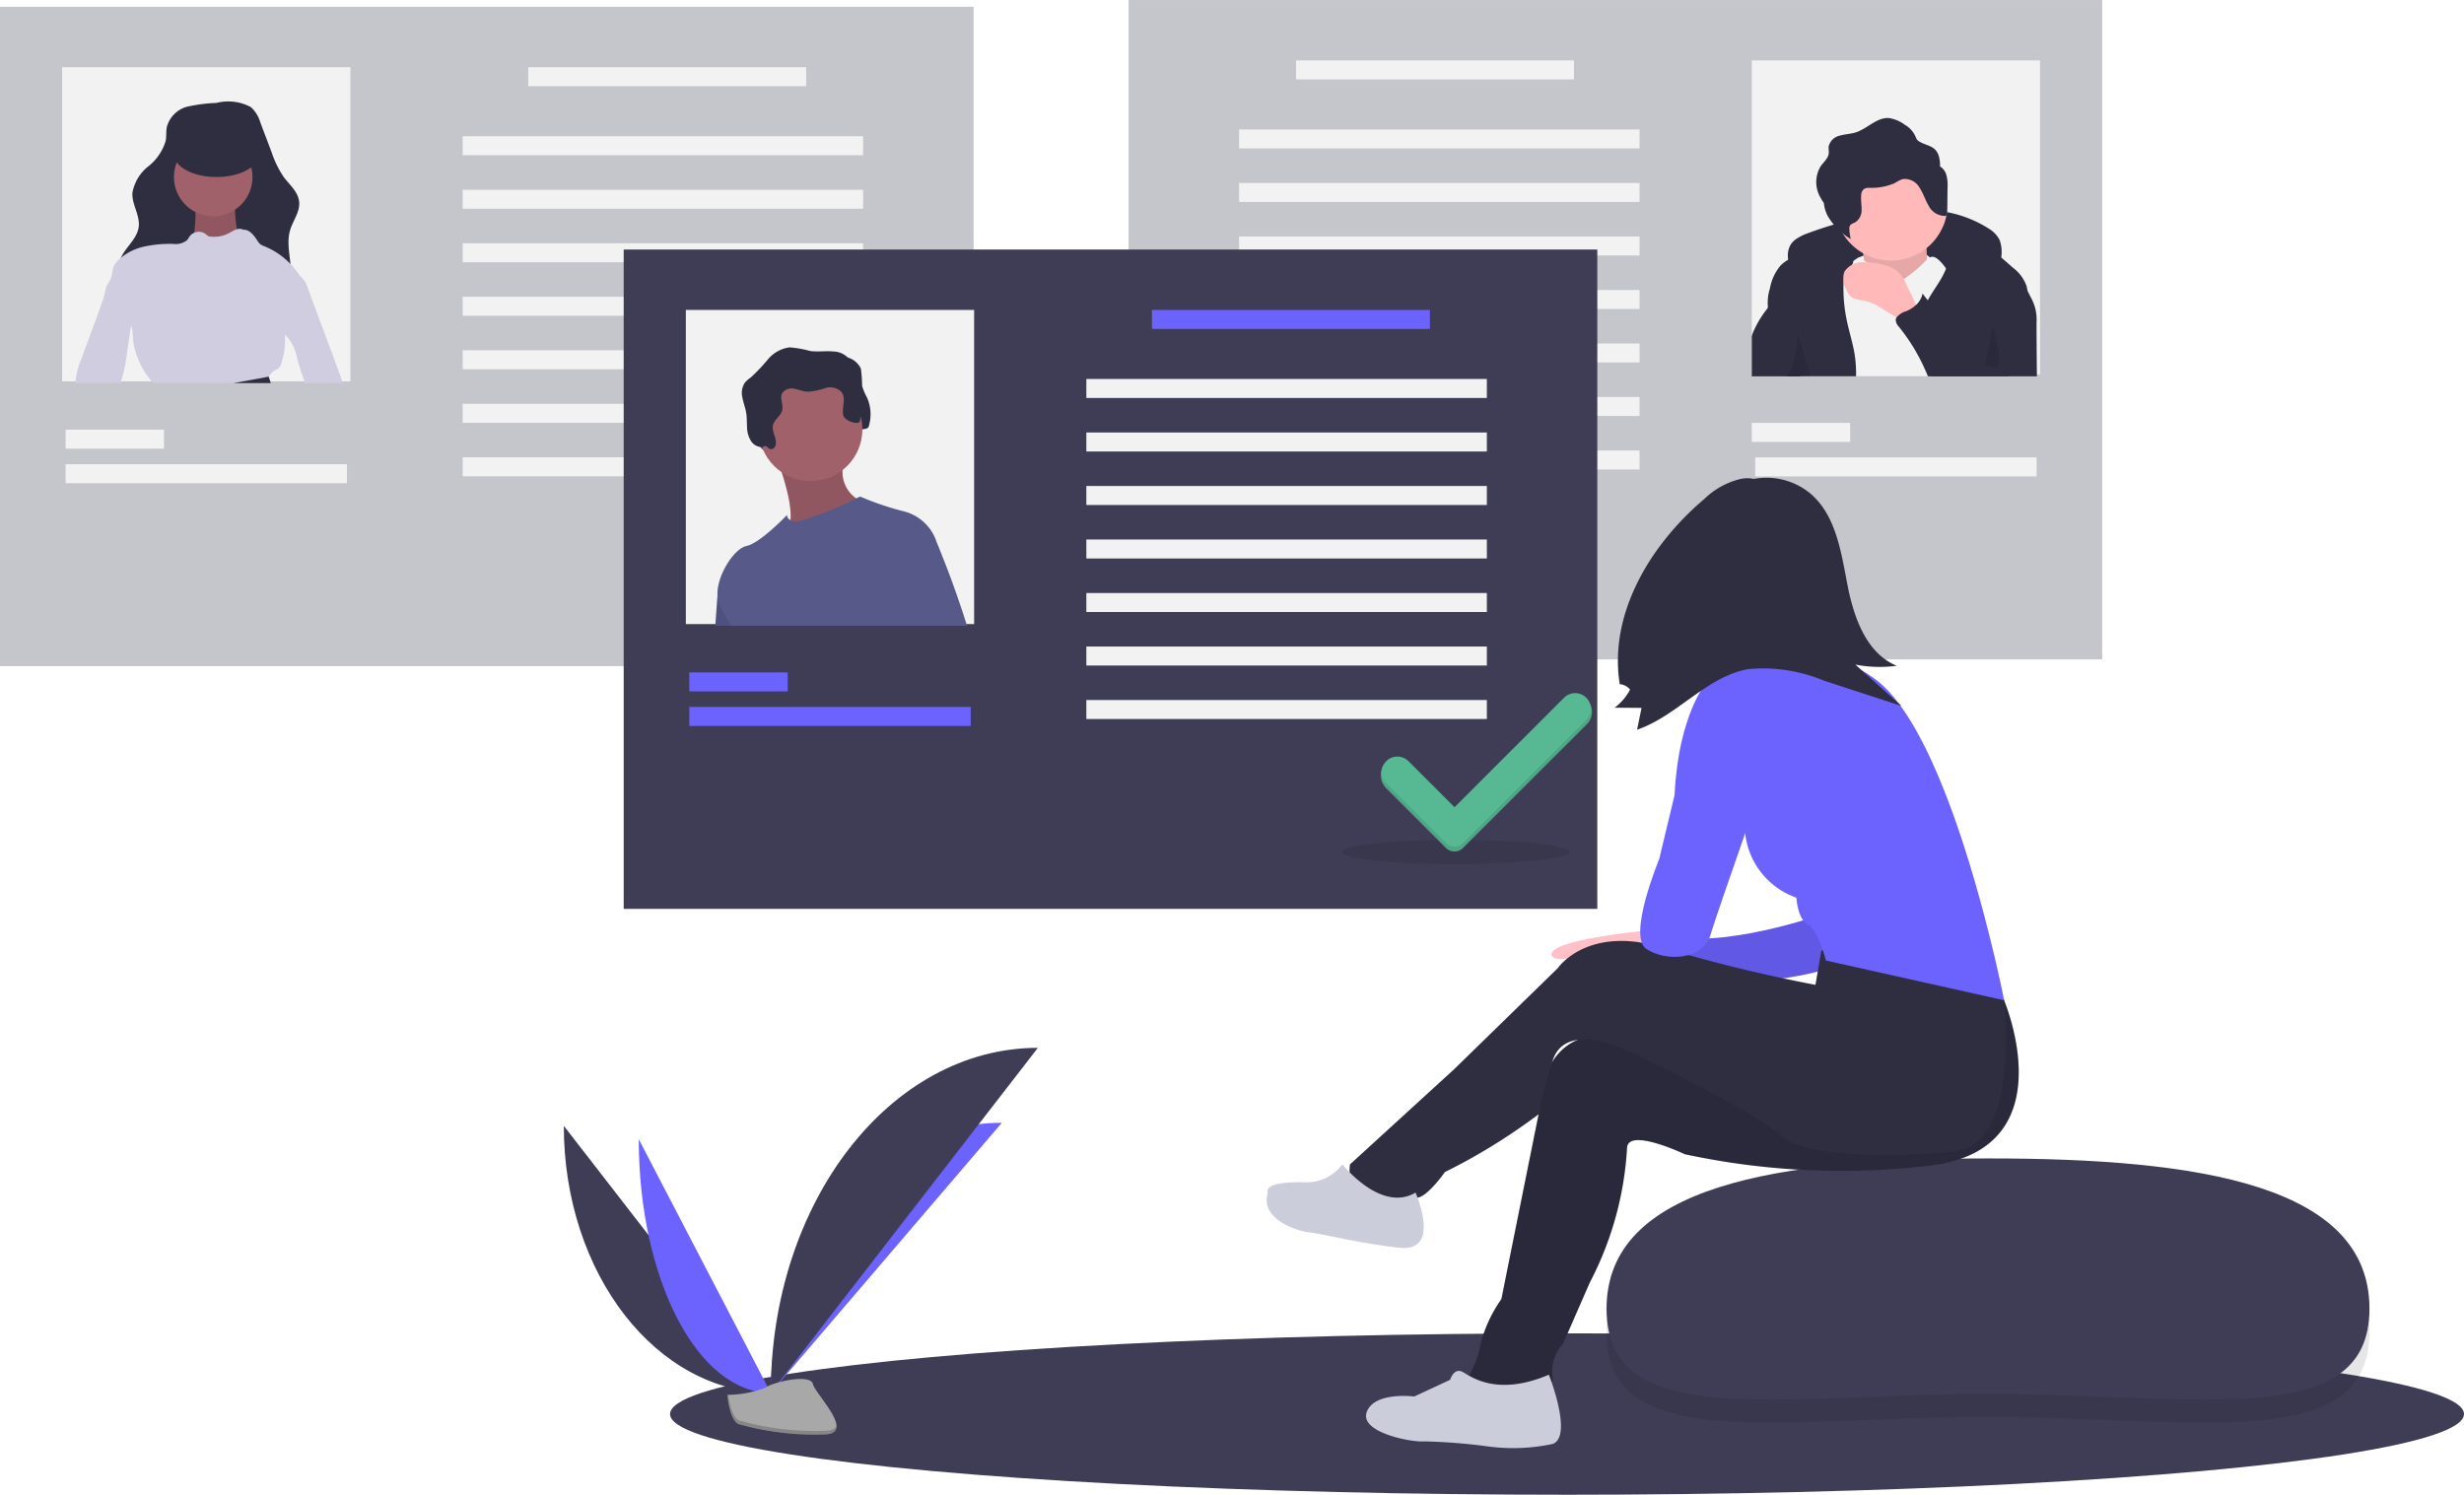 <svg xmlns="http://www.w3.org/2000/svg" width="137.271" height="83.281" viewBox="0 0 137.271 83.281"><defs><style>.a,.b{fill:#3f3d56;}.b{opacity:0.3;}.c{fill:#f2f2f2;}.d{fill:#2f2e41;}.e{fill:#ffb9b9;}.f{opacity:0.1;}.g{fill:#d0cde1;}.h{fill:#a0616a;}.i{fill:#575a89;}.j{fill:#6c63ff;}.k{fill:#57b894;}.l{fill:#ffc1c7;}.m{fill:#cbceda;}.n{fill:#a8a8a8;}.o{opacity:0.2;}</style></defs><g transform="translate(0 0)"><ellipse class="a" cx="49.971" cy="4.496" rx="49.971" ry="4.496" transform="translate(37.329 74.289)"/><rect class="b" width="54.24" height="36.737" transform="translate(117.115 36.738) rotate(180)"/><rect class="c" width="16.06" height="17.503" transform="translate(97.592 3.366)"/><rect class="c" width="15.483" height="1.058" transform="translate(87.687 4.424) rotate(180)"/><rect class="c" width="5.482" height="1.058" transform="translate(103.074 24.62) rotate(180)"/><rect class="c" width="15.676" height="1.058" transform="translate(113.46 26.543) rotate(180)"/><rect class="c" width="22.312" height="1.058" transform="translate(91.341 8.271) rotate(180)"/><rect class="c" width="22.312" height="1.058" transform="translate(91.341 11.252) rotate(180)"/><rect class="c" width="22.312" height="1.058" transform="translate(91.341 14.234) rotate(180)"/><rect class="c" width="22.312" height="1.058" transform="translate(91.341 17.215) rotate(180)"/><rect class="c" width="22.312" height="1.058" transform="translate(91.341 20.196) rotate(180)"/><rect class="c" width="22.312" height="1.058" transform="translate(91.341 23.177) rotate(180)"/><rect class="c" width="22.312" height="1.058" transform="translate(91.341 26.159) rotate(180)"/><path class="d" d="M841.47,218.887a2.841,2.841,0,0,1,.778-.39,19.83,19.83,0,0,1,5.479-1.193,6.632,6.632,0,0,1,4.668,1.046,1.606,1.606,0,0,1,.473.552,2.021,2.021,0,0,1,.06,1.124,1.271,1.271,0,0,1-.109.423.951.951,0,0,1-.959.4c-.366-.039-.71-.194-1.071-.266a4.787,4.787,0,0,0-.676-.069l-2.266-.123a16.5,16.5,0,0,0-4.218.133,4.2,4.2,0,0,0-1.219.42c-.316.177-.528.431-.821.1C841.075,220.475,840.79,219.418,841.47,218.887Z" transform="translate(-741.466 -205.526)"/><path class="c" d="M867.237,233.929s3.047-1.366,4.2.21-.63.946-.63.946l-2,.63-2.207-.42Z" transform="translate(-763.722 -219.567)"/><path class="e" d="M872.741,223.469s.42,2,.105,2.522,1.786,1.261,1.786,1.261l2-.841s-.525-3.257,0-3.888Z" transform="translate(-769.069 -210.105)"/><path class="f" d="M872.741,223.469s.42,2,.105,2.522,1.786,1.261,1.786,1.261l2-.841s-.525-3.257,0-3.888Z" transform="translate(-769.069 -210.105)"/><path class="e" d="M867.595,192.959a3.155,3.155,0,0,1-3.152,3.152,3.078,3.078,0,0,1-.56-.05,3.152,3.152,0,1,1,3.712-3.1Z" transform="translate(-759.089 -181.59)"/><path class="c" d="M856.98,243.9H846.927l.228-.99.987-4.3,1.141-.77h0l.536-.363.266-.18s.158.072.339.17c.053.03.107.061.161.093h0a1.886,1.886,0,0,1,.248.172l.039.038c.2.2.784,1.262,1.749.718a1.471,1.471,0,0,0,.141-.088,6.987,6.987,0,0,0,.718-.57c.2-.186.335-.329.442-.428a.7.7,0,0,1,.164-.121.31.31,0,0,1,.147-.036c.315,0,.736.63.736.63l.013.037v0l1.326,3.981Z" transform="translate(-746.571 -222.939)"/><path class="d" d="M834.208,239.421h3.047a7.437,7.437,0,0,0-.055-1.054c-.093-.7-.322-1.38-.466-2.074a8.728,8.728,0,0,1-.184-1.85c0-.086,0-.172.011-.259a1.184,1.184,0,0,1,.166-.562c.072-.111.171-.2.248-.311a.711.711,0,0,0,.07-.111h0q.014-.029.026-.059A.474.474,0,0,0,837.1,233a.877.877,0,0,0-.581-.754,2.172,2.172,0,0,0-1.361-.055,6.478,6.478,0,0,0-1.279.523c-.138.067-.274.137-.406.214a2.013,2.013,0,0,0-.43.327,2.72,2.72,0,0,0-.586,1.263,2.669,2.669,0,0,0-.111,1.077c0,.012,0,.024.006.036a7.335,7.335,0,0,0,.864,1.6,3.507,3.507,0,0,1,.162,2.085c-.006.036-.013.071-.019.107h.849Z" transform="translate(-733.852 -218.456)"/><path class="d" d="M903.838,230.641a23.823,23.823,0,0,0-.83,3.848h-4.343q-.17-.464-.339-.93a6.97,6.97,0,0,1-.232-.716,3.426,3.426,0,0,1-.1-.862c0-.069,0-.139.009-.209a0,0,0,0,0,0,0,3.445,3.445,0,0,1,.251-1.065,3.966,3.966,0,0,1,.221-.449c.2-.365.446-.71.664-1.067a4.905,4.905,0,0,0,.353-.685,0,0,0,0,1,0,0,2.459,2.459,0,0,0,.2-.957c-.007-.424-.724-1.164.056-1.093a5.258,5.258,0,0,1,2.813,1.407c.222.187.439.38.652.57a2.191,2.191,0,0,1,.775,1.051,1.124,1.124,0,0,1,.028.21A2.88,2.88,0,0,1,903.838,230.641Z" transform="translate(-791.08 -213.524)"/><path class="e" d="M868.569,241.015a2.35,2.35,0,0,0-.493-.8,1.829,1.829,0,0,0-.753-.382,4.119,4.119,0,0,0-1.1-.158,1.2,1.2,0,0,0-1.15.519,1.226,1.226,0,0,0,.117,1.018,1,1,0,0,0,.312.421,1.729,1.729,0,0,0,.668.169,3.079,3.079,0,0,1,.987.447l.779.471,1.339.809c-.035-.021-.023-.939-.064-1.09A10.593,10.593,0,0,0,868.569,241.015Z" transform="translate(-762.32 -225.057)"/><path class="d" d="M860.585,180.19a.8.8,0,0,0-.347-.453,1.835,1.835,0,0,0-.073-.6c-.191-.564-.643-.532-1.07-.781-.185-.108-.174-.2-.27-.382a1.417,1.417,0,0,0-.546-.557,1.964,1.964,0,0,0-.886-.376c-.681-.046-1.2.594-1.853.8-.287.091-.595.094-.883.18a.812.812,0,0,0-.619.588c-.02.137.015.278,0,.416-.04.273-.279.464-.44.689a1.7,1.7,0,0,0-.03,1.738,2.441,2.441,0,0,0,.2.32,1.968,1.968,0,0,0,.216.731,3.642,3.642,0,0,0,1.281,1.279,3.022,3.022,0,0,1-.076-.546.378.378,0,0,1,.023-.181c.057-.119.207-.15.321-.215a.811.811,0,0,0,.337-.7c.007-.272-.051-.545-.022-.816a.446.446,0,0,1,.153-.328.527.527,0,0,1,.288-.069,3.249,3.249,0,0,0,1.42-.258,2.1,2.1,0,0,1,.442-.224.94.94,0,0,1,.945.472c.21.312.314.683.508,1.006a1.021,1.021,0,0,0,.9.572.15.15,0,0,0,.112-.05.168.168,0,0,0,.021-.1l.021-1.43a2.162,2.162,0,0,0-.072-.727Z" transform="translate(-752.159 -170.464)"/><path class="d" d="M827.932,252.85q.1.844.124,1.694h-2.645v-2.223c.013-.054.028-.107.045-.16a5.714,5.714,0,0,1,.814-1.38l.044-.066a3.606,3.606,0,0,0,.329-.593c.043-.1.113-.6.186-.638.313-.182.568.6.612.768.154.616.288,1.239.389,1.867Q827.888,252.484,827.932,252.85Z" transform="translate(-727.819 -233.578)"/><path class="d" d="M895.717,250.525h-6.071c-.052-.122-.1-.244-.157-.365a10.681,10.681,0,0,0-1.456-2.388.632.632,0,0,1-.18-.357.3.3,0,0,1,.039-.161,1.05,1.05,0,0,1,.535-.355,1.842,1.842,0,0,0,.556-.35,1.193,1.193,0,0,0,.321-.474,1.032,1.032,0,0,0,.04-.163l.085.111c.068.09.138.18.208.269a8.148,8.148,0,0,0,2.343,2.229,3.943,3.943,0,0,0,.766.326.2.2,0,0,0,.162,0,.2.2,0,0,0,.07-.129c.083-.346.112-.7.172-1.054a6,6,0,0,1,.634-1.825c.172-.32.732-1.491,1.087-.753l.308.64c.064.136.13.27.2.406a2.524,2.524,0,0,1,.316,1.414Q895.7,249.036,895.717,250.525Z" transform="translate(-782.239 -229.559)"/><path class="f" d="M841.609,272.665h.526l-.3-.99-.43-1.426a4.655,4.655,0,0,1-.041.722,4.81,4.81,0,0,1-.419,1.427c-.041.087-.086.176-.121.266h.784Z" transform="translate(-741.253 -251.7)"/><path class="f" d="M927.064,265.38a1.027,1.027,0,0,0,.05.624,6.291,6.291,0,0,1,.229,1.825.066.066,0,0,1-.078.08.838.838,0,0,1-.685-.162Z" transform="translate(-815.992 -247.456)"/><rect class="b" width="54.24" height="36.737" transform="translate(0 0.378)"/><rect class="c" width="16.06" height="17.503" transform="translate(3.462 3.744)"/><rect class="c" width="15.483" height="1.058" transform="translate(29.428 3.744)"/><rect class="c" width="5.482" height="1.058" transform="translate(3.654 23.94)"/><rect class="c" width="15.676" height="1.058" transform="translate(3.654 25.864)"/><rect class="c" width="22.312" height="1.058" transform="translate(25.774 7.591)"/><rect class="c" width="22.312" height="1.058" transform="translate(25.774 10.573)"/><rect class="c" width="22.312" height="1.058" transform="translate(25.774 13.554)"/><rect class="c" width="22.312" height="1.058" transform="translate(25.774 16.535)"/><rect class="c" width="22.312" height="1.058" transform="translate(25.774 19.516)"/><rect class="c" width="22.312" height="1.058" transform="translate(25.774 22.498)"/><rect class="c" width="22.312" height="1.058" transform="translate(25.774 25.479)"/><path class="g" d="M189.208,250.772H187.12q-.241-.648-.428-1.312a2.621,2.621,0,0,0-.681-1.388,2.573,2.573,0,0,1-.293-.4,1.87,1.87,0,0,1-.185-1.134,2.943,2.943,0,0,1,.054-.321c.091-.411.244-.8.372-1.205a.457.457,0,0,1,.373-.309.74.74,0,0,1,.408.047.5.5,0,0,1,.082.042,1.262,1.262,0,0,1,.441.675l1.306,3.508.254.683c.125.335.249.669.355,1.011C189.189,250.706,189.2,250.739,189.208,250.772Z" transform="translate(-170.122 -229.429)"/><path class="d" d="M120.964,170.255a1.6,1.6,0,0,0-1.1,1.123c-.049.249-.019.508-.061.759a2.83,2.83,0,0,1-.973,1.437,2.411,2.411,0,0,0-.886,1.479c-.034.644.434,1.248.353,1.888-.094.743-.879,1.225-1.073,1.949a1.875,1.875,0,0,0,.291,1.431,4.1,4.1,0,0,0,2.256,1.661,9.4,9.4,0,0,0,2.825.368,4.826,4.826,0,0,0,3.294-.854,2.639,2.639,0,0,0,.876-1.718c.083-.888-.288-1.8-.032-2.659.161-.537.564-1.028.5-1.586s-.535-.932-.862-1.373a5.579,5.579,0,0,1-.672-1.376l-.621-1.639a1.9,1.9,0,0,0-.528-.872,2.674,2.674,0,0,0-1.923-.236A8.993,8.993,0,0,0,120.964,170.255Z" transform="translate(-110.569 -164.303)"/><path class="h" d="M149.373,211.781a7.861,7.861,0,0,1-.122,2.005c-.182.182.729,1.4.729,1.4l1.641-.061.851-.668-.729-.972s-.3-1.58-.061-1.945S149.373,211.781,149.373,211.781Z" transform="translate(-138.498 -200.429)"/><path class="f" d="M149.373,211.781a7.861,7.861,0,0,1-.122,2.005c-.182.182.729,1.4.729,1.4l1.641-.061.851-.668-.729-.972s-.3-1.58-.061-1.945S149.373,211.781,149.373,211.781Z" transform="translate(-138.498 -200.429)"/><ellipse class="h" cx="2.188" cy="2.188" rx="2.188" ry="2.188" transform="translate(9.69 7.676)"/><path class="g" d="M117.881,233.73h1.773c.066-.12.129-.245.2-.359h0a.982.982,0,0,1,.323-.339,1.274,1.274,0,0,0,.239-.143.618.618,0,0,0,.146-.273,4.232,4.232,0,0,0,.2-1.179c0-.135,0-.271.008-.406a1.7,1.7,0,0,1,.04-.313,2.461,2.461,0,0,1,.263-.594q.361-.656.723-1.313a.918.918,0,0,0,.049-.385.948.948,0,0,0-.156-.493c-.034-.061-.07-.121-.109-.18a4,4,0,0,0-.515-.658,4.17,4.17,0,0,0-1.468-.993.851.851,0,0,1-.2-.1.818.818,0,0,1-.181-.216c-.192-.289-.427-.615-.774-.6a.476.476,0,0,0-.367-.025.5.5,0,0,0-.054.017,3.416,3.416,0,0,0-.386.2,1.79,1.79,0,0,1-1.039.188.352.352,0,0,1-.121-.031.62.62,0,0,1-.112-.09.641.641,0,0,0-.638-.1.579.579,0,0,0-.254.179c-.063.08-.108.176-.178.251a.988.988,0,0,1-.747.2,6.906,6.906,0,0,0-1.642.151,3.121,3.121,0,0,0-1.293.625h0c-.052.044-.1.089-.148.138a1.1,1.1,0,0,0-.256.365c-.073.189-.063.4-.13.592-.073.214-.236.389-.3.6a2.432,2.432,0,0,1-.126.492l.011.009c.35.308.649.712,1,1.017a2.019,2.019,0,0,1,.508.567.936.936,0,0,1,.063.154,2.366,2.366,0,0,1,.052.56,4.523,4.523,0,0,0,1.077,2.43c.011.014.021.029.033.042Z" transform="translate(-104.882 -212.386)"/><path class="g" d="M101.547,253.8q-.124.861-.25,1.721a7.5,7.5,0,0,1-.171.912c-.05.186-.114.367-.16.553h-2.5a2.4,2.4,0,0,1,.024-.311A5.134,5.134,0,0,1,98.8,255.6q.437-1.18.873-2.362c.124-.336.231-.687.367-1.019.024-.062.05-.123.078-.183.145-.319.548-.188.846-.14a.8.8,0,0,1,.237.067.61.61,0,0,1,.222.21,2.079,2.079,0,0,1,.148,1.471Z" transform="translate(-94.254 -235.642)"/><path class="d" d="M168.868,289.2c0,.013.045.157.113.359h-2.088c1.035-.178,1.974-.36,1.974-.36Z" transform="translate(-153.896 -268.215)"/><ellipse class="d" cx="2.37" cy="1.276" rx="2.37" ry="1.276" transform="translate(9.69 7.311)"/><rect class="a" width="54.24" height="36.737" transform="translate(34.747 13.903)"/><ellipse class="f" cx="6.347" cy="0.673" rx="6.347" ry="0.673" transform="translate(74.754 46.793)"/><rect class="c" width="16.06" height="17.503" transform="translate(38.209 17.269)"/><path class="d" d="M392.858,284.413a.236.236,0,0,0,.276-.114c.222-.35-.187-.8-.1-1.206.071-.324.44-.517.515-.84s-.152-.668,0-.953a.633.633,0,0,1,.668-.242c.25.039.487.149.739.164a3.627,3.627,0,0,0,.986-.2.881.881,0,0,1,.923.231c.248.354,0,.847.083,1.271.069.337.35.615.356.959,0,.122-.319.024-.3.145s-.135.014-.013,0a.24.24,0,0,0,.182-.217c.014-.1.2-.134.2-.236-.005-.238.426-.078.5-.305a2.308,2.308,0,0,0-.094-1.61,3.22,3.22,0,0,1-.275-.655,7.4,7.4,0,0,0-.068-.96,1.169,1.169,0,0,0-1.038-.663c-.432-.043-.871.034-1.3-.029a5.668,5.668,0,0,0-1.146-.2,1.9,1.9,0,0,0-1.194.666,10.036,10.036,0,0,1-.964,1.014,1.889,1.889,0,0,0-.309.266,1.038,1.038,0,0,0-.154.842c.052.29.165.566.213.857.045.273.031.552.05.828a1.456,1.456,0,0,0,.243.782.738.738,0,0,0,.574.3c.078,0,.143-.068.222-.05C392.728,284.28,392.77,284.373,392.858,284.413Z" transform="translate(-349.476 -259.108)"/><path class="i" d="M375.913,377.749c.07-.963.123-1.682.123-1.682l.454-1.2,1.457,2.878Z" transform="translate(-336.064 -342.881)"/><path class="f" d="M375.913,377.749c.07-.963.123-1.682.123-1.682l.454-1.2,1.457,2.878Z" transform="translate(-336.064 -342.881)"/><path class="h" d="M402.2,317.887s1.359,3.458.576,4.117,4.364-1.112,4.364-1.112l-.124-.453a1.784,1.784,0,0,1-.865-2.552C406.973,315.993,402.2,317.887,402.2,317.887Z" transform="translate(-358.971 -292.484)"/><path class="f" d="M402.2,317.887s1.359,3.458.576,4.117,4.364-1.112,4.364-1.112l-.124-.453a1.784,1.784,0,0,1-.865-2.552C406.973,315.993,402.2,317.887,402.2,317.887Z" transform="translate(-358.971 -292.484)"/><ellipse class="h" cx="2.882" cy="2.882" rx="2.882" ry="2.882" transform="translate(42.279 21.039)"/><path class="i" d="M389.039,343.69l-.032.629c-.041.815-.115,2.341-.189,4.1H377.647a5.539,5.539,0,0,1-.711-1.272,1.373,1.373,0,0,1-.084-.41c-.062-1.092.916-2.615,1.607-2.76.782-.165,2.264-1.729,2.264-1.729a.353.353,0,0,0,.188.285h0a.766.766,0,0,0,.388.085,18.518,18.518,0,0,0,3.288-1.3l.212-.1a15.979,15.979,0,0,0,2.429.824A2.584,2.584,0,0,1,389.039,343.69Z" transform="translate(-336.88 -313.553)"/><path class="d" d="M389.012,282.169a.236.236,0,0,0,.276-.114c.222-.35-.187-.8-.1-1.206.071-.324.44-.517.515-.84s-.152-.669,0-.953a.633.633,0,0,1,.668-.242c.25.039.487.149.739.164a3.628,3.628,0,0,0,.986-.2.881.881,0,0,1,.923.231c.248.354,0,.847.083,1.271.069.337.851.573.922.345a2.308,2.308,0,0,0-.094-1.61,3.223,3.223,0,0,1-.275-.655,7.4,7.4,0,0,0-.068-.96,1.169,1.169,0,0,0-1.038-.663c-.432-.043-.871.034-1.3-.029a5.673,5.673,0,0,0-1.146-.2,1.9,1.9,0,0,0-1.194.666,10.033,10.033,0,0,1-.964,1.014,1.889,1.889,0,0,0-.309.266,1.038,1.038,0,0,0-.154.842c.052.29.165.566.213.857.045.273.031.552.05.828a1.456,1.456,0,0,0,.243.782.738.738,0,0,0,.574.3c.078,0,.143-.068.222-.05C388.882,282.036,388.924,282.13,389.012,282.169Z" transform="translate(-346.125 -257.153)"/><path class="f" d="M457.664,365.182H454.4c-.248-1.82-.453-3.722-.453-3.722l.659-.289,1.339-.72s.1.233.256.629C456.541,361.928,457.151,363.522,457.664,365.182Z" transform="translate(-404.077 -330.314)"/><path class="i" d="M452.784,362.109H449.1c-.545-1.991-1.083-4.155-1.083-4.155l1.4-1.029,1.646.453S452.032,359.672,452.784,362.109Z" transform="translate(-398.909 -327.241)"/><rect class="j" width="15.483" height="1.058" transform="translate(64.176 17.269)"/><rect class="j" width="5.482" height="1.058" transform="translate(38.402 37.464)"/><rect class="j" width="15.676" height="1.058" transform="translate(38.402 39.388)"/><rect class="c" width="22.312" height="1.058" transform="translate(60.521 21.115)"/><rect class="c" width="22.312" height="1.058" transform="translate(60.521 24.097)"/><rect class="c" width="22.312" height="1.058" transform="translate(60.521 27.078)"/><rect class="c" width="22.312" height="1.058" transform="translate(60.521 30.059)"/><rect class="c" width="22.312" height="1.058" transform="translate(60.521 33.041)"/><rect class="c" width="22.312" height="1.058" transform="translate(60.521 36.022)"/><rect class="c" width="22.312" height="1.058" transform="translate(60.521 39.003)"/><path class="k" d="M674.729,428.576l-6.1,6.1-2.564-2.564a.876.876,0,0,0-1.239,0l-.092-.138a1.057,1.057,0,0,0,.092,1.377l3.326,3.326a.669.669,0,0,0,.945,0l6.869-6.862a.976.976,0,0,0,.124-1.312h0A1.037,1.037,0,0,0,674.729,428.576Z" transform="translate(-587.596 -389.43)"/><path class="f" d="M674.729,428.576l-6.1,6.1-2.564-2.564a.876.876,0,0,0-1.239,0l-.092-.138a1.057,1.057,0,0,0,.092,1.377l3.326,3.326a.669.669,0,0,0,.945,0l6.869-6.862a.976.976,0,0,0,.124-1.312h0A1.037,1.037,0,0,0,674.729,428.576Z" transform="translate(-587.596 -389.43)"/><path class="k" d="M675.073,426.735l-6.1,6.1-2.564-2.564a.876.876,0,0,0-1.239,0h0a.876.876,0,0,0,0,1.239l3.326,3.326a.669.669,0,0,0,.945,0l6.869-6.862a.876.876,0,0,0,0-1.239h0A.876.876,0,0,0,675.073,426.735Z" transform="translate(-587.939 -387.86)"/><path class="f" d="M804.936,646.667c0,6.877-9.586,4.75-21.322,4.75s-21.18,2.127-21.18-4.75,9.584-8.373,21.321-8.373S804.936,639.79,804.936,646.667Z" transform="translate(-672.932 -572.465)"/><path class="a" d="M804.936,636.667c0,6.877-9.586,4.75-21.322,4.75s-21.18,2.127-21.18-4.75,9.584-8.373,21.321-8.373S804.936,629.79,804.936,636.667Z" transform="translate(-672.932 -563.75)"/><path class="l" d="M744,525.762l-.434.5s-5.281.5-5.067,1.353,6.359-1.143,6.359-1.143Z" transform="translate(-652.063 -474.389)"/><path class="j" d="M796.753,522.425s-5.644,2-8.716,1.143l1.429,2.858s7.287-.214,8.573-1.5S796.753,522.425,796.753,522.425Z" transform="translate(-695.246 -471.481)"/><path class="f" d="M796.753,522.425s-5.644,2-8.716,1.143l1.429,2.858s7.287-.214,8.573-1.5S796.753,522.425,796.753,522.425Z" transform="translate(-695.246 -471.481)"/><ellipse class="l" cx="3.787" cy="3.787" rx="3.787" ry="3.787" transform="translate(93.898 28.046)"/><path class="l" d="M811.572,389.586a2.953,2.953,0,0,0,.491.68,6.194,6.194,0,0,0,1.825,1.366,62.2,62.2,0,0,1-6.5.967,3.285,3.285,0,0,0-.481-2.419,12.882,12.882,0,0,1-1.183-2.232l2.559.069c.464.013.93.026,1.395,0a5.866,5.866,0,0,1,1.249-.148C811.609,388.034,811.273,388.979,811.572,389.586Z" transform="translate(-710.658 -354.198)"/><path class="d" d="M730.1,532.4l2.143,2.572s3.572,8.359-4.215,9.216a41.424,41.424,0,0,1-13.574-.643s-3.144-1.5-3.215-.357a18.425,18.425,0,0,1-2.072,7.5l-1.5,3.429a2.215,2.215,0,0,0-.572,1.858c.214,1.072-4.787,1.429-4.715,0a5.4,5.4,0,0,0,.714-1.929,7.7,7.7,0,0,1,1.143-2.429l2.072-10.288s-.143-5.287,4.715-4.287,11.788-.214,11.788-.214l1.572-5.5Z" transform="translate(-620.595 -479.236)"/><path class="f" d="M730.1,532.4l2.143,2.572s3.572,8.359-4.215,9.216a41.424,41.424,0,0,1-13.574-.643s-3.144-1.5-3.215-.357a18.425,18.425,0,0,1-2.072,7.5l-1.5,3.429a2.215,2.215,0,0,0-.572,1.858c.214,1.072-4.787,1.429-4.715,0a5.4,5.4,0,0,0,.714-1.929,7.7,7.7,0,0,1,1.143-2.429l2.072-10.288s-.143-5.287,4.715-4.287,11.788-.214,11.788-.214l1.572-5.5Z" transform="translate(-620.595 -479.236)"/><path class="d" d="M677.3,534.284s6.537-2.455,10.181,2.76c0,0,.929,8.073-2.786,8.43s-8.573.286-9.716-.929-8.359-4.644-8.359-4.644-3.592-1.832-4.3.549a25.63,25.63,0,0,0-.776,2.952,33.455,33.455,0,0,1-5.215,3.215s-1,1.429-1.572,1.429-4.072.786-3.715-1.858l5.787-5.287,5.787-5.644s1.643-2.429,5.858-1.143a87.122,87.122,0,0,0,8.5,2.072Z" transform="translate(-575.833 -481.313)"/><path class="m" d="M668.307,720.658s1.357,3.429.214,3.858a10.557,10.557,0,0,1-3.572.143,32.7,32.7,0,0,0-3.572-.286c-.714.071-3.644-.5-3.215-1.643s2.643-.857,2.643-.857l2-.929s.214-.714.714-.429S665.45,721.873,668.307,720.658Z" transform="translate(-582.018 -644.065)"/><path class="m" d="M623.321,632.447s1.5,3.358-.929,3.072-4.287-.786-5-.857c-.687-.069-2.63-.732-2.332-2.055a1.183,1.183,0,0,0,.019-.26c0-.177.241-.526,2.17-.472a2.486,2.486,0,0,0,2-1S621.392,633.591,623.321,632.447Z" transform="translate(-544.462 -566)"/><path class="j" d="M805.834,410.954s5.144-3.215,9.431,0,7.144,17.861,7.144,17.861l-9.931-2.215s-.429-1.715-1-2-.643-1.5-.643-1.5a4.3,4.3,0,0,1-2.858-4.5C808.192,415.026,805.834,410.954,805.834,410.954Z" transform="translate(-710.757 -373.084)"/><path class="j" d="M783.372,421.76h-2.643s-1.572,1.786-1.786,6.287l-.857,3.572s-1.786,4.287-.714,5,3.143.643,3.572-.786,3.358-9.716,3.358-9.716Z" transform="translate(-685.652 -383.747)"/><path class="d" d="M772.931,333.349a3.828,3.828,0,0,1,3.959.649c1.372,1.224,1.649,3.222,2,5.028s1.045,3.817,2.747,4.513a7.156,7.156,0,0,1-2.306-.067l2.572,2.305-4.333-1.412a8.8,8.8,0,0,0-4.2-.642c-2.333.415-3.957,2.608-6.2,3.378l.249-1.215-1.5-.012a2.945,2.945,0,0,0,.861-1.009.834.834,0,0,0-.575-.3c-.627-3.909,1.694-7.773,4.719-10.327a4.365,4.365,0,0,1,2.022-1.11,1.746,1.746,0,0,1,1.933.949" transform="translate(-675.968 -306.444)"/><path class="a" d="M310.2,614.159c0,8.224,5.159,14.878,11.535,14.878" transform="translate(-278.789 -551.43)"/><path class="j" d="M399.987,627.9c0-8.316,5.757-15.045,12.872-15.045" transform="translate(-357.045 -550.297)"/><path class="j" d="M342.729,619.963c0,7.812,3.29,14.133,7.355,14.133" transform="translate(-307.143 -556.489)"/><path class="a" d="M399.987,599.55c0-10.626,6.654-19.224,14.878-19.224" transform="translate(-357.045 -521.944)"/><path class="n" d="M381.1,724.8a6,6,0,0,0,2.129-.4c.493-.351,2.516-.77,2.639-.207s2.458,2.8.611,2.815a15.643,15.643,0,0,1-4.783-.587C381.2,726.115,381.1,724.8,381.1,724.8Z" transform="translate(-340.582 -647.085)"/><path class="o" d="M386.509,732.789a15.642,15.642,0,0,1-4.783-.587c-.375-.228-.524-1.047-.574-1.425l-.055,0s.1,1.319.6,1.619a15.644,15.644,0,0,0,4.783.587c.533,0,.717-.194.707-.475C387.109,732.68,386.906,732.786,386.509,732.789Z" transform="translate(-340.582 -653.067)"/></g></svg>